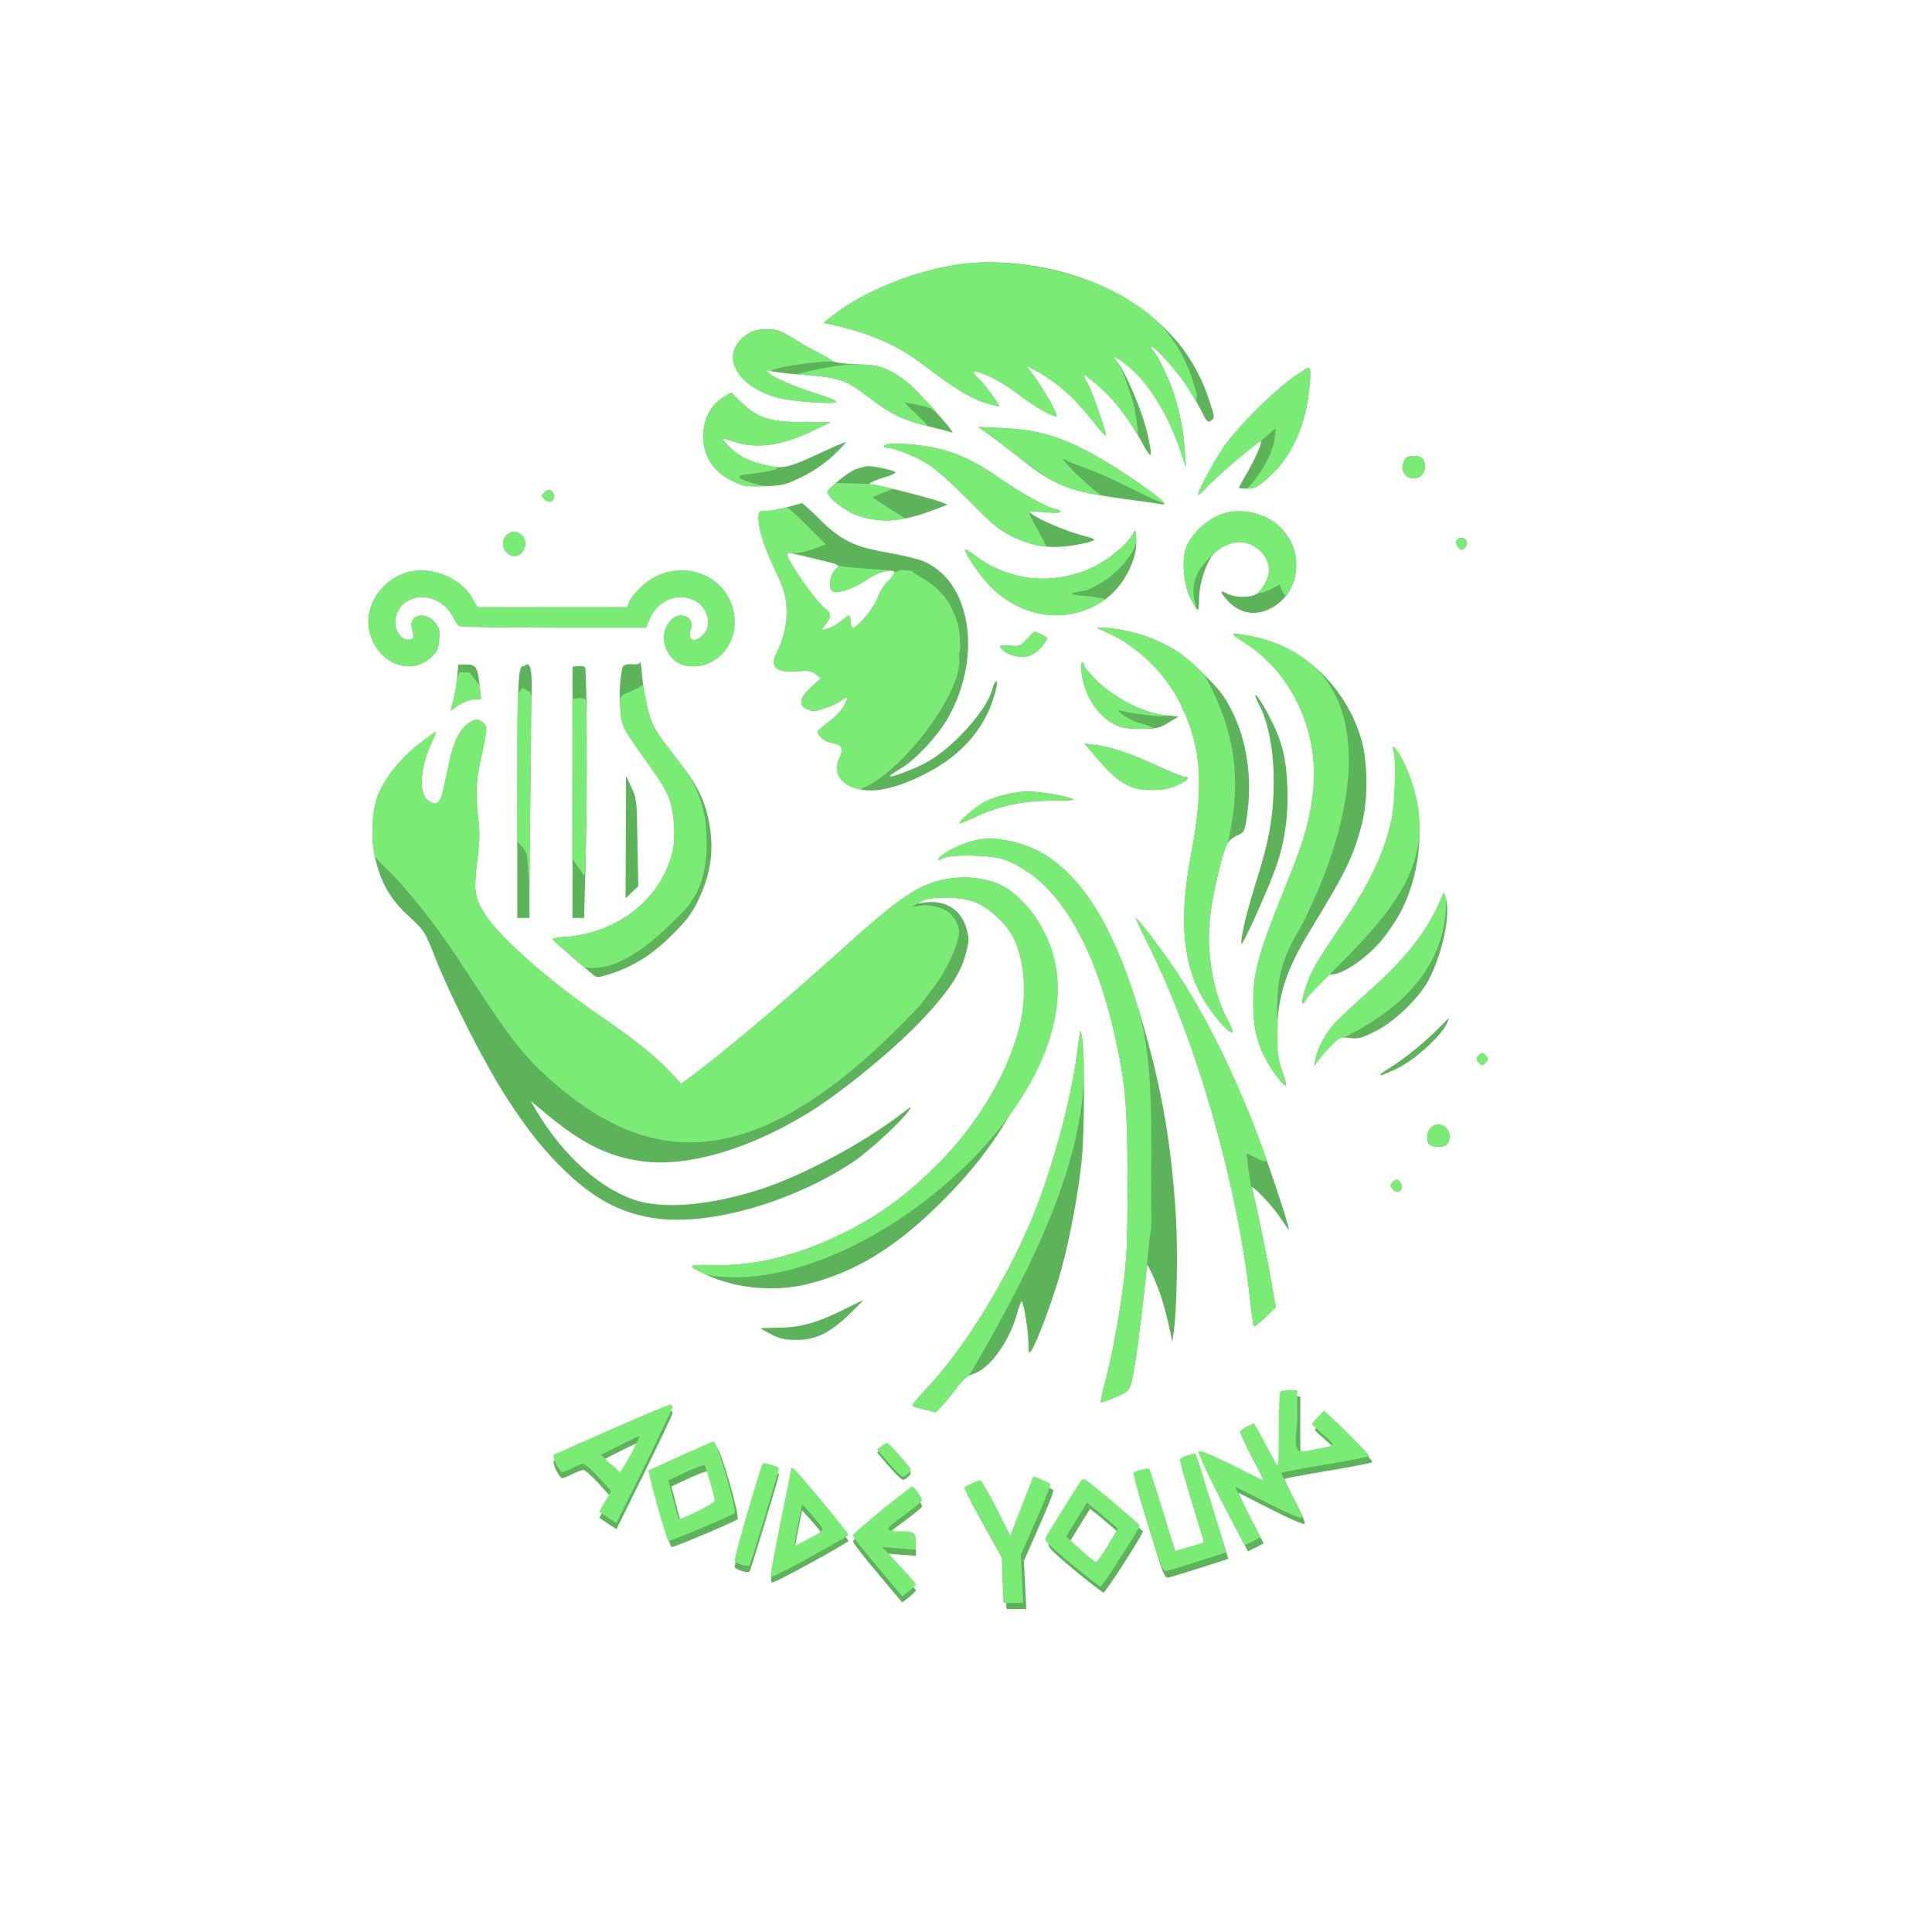 <?xml version="1.0" encoding="UTF-8" standalone="no"?>
<svg
   version="1.0"
   width="945pt"
   height="945pt"
   viewBox="0 0 945 945"
   preserveAspectRatio="xMidYMid meet"
   id="svg211"
   sodipodi:docname="verde.svg"
   inkscape:version="1.4 (86a8ad7, 2024-10-11)"
   xmlns:inkscape="http://www.inkscape.org/namespaces/inkscape"
   xmlns:sodipodi="http://sodipodi.sourceforge.net/DTD/sodipodi-0.dtd"
   xmlns="http://www.w3.org/2000/svg"
   xmlns:svg="http://www.w3.org/2000/svg">
  <defs
     id="defs215" />
  <sodipodi:namedview
     id="namedview213"
     pagecolor="#ffffff"
     bordercolor="#111111"
     borderopacity="1"
     inkscape:pageshadow="0"
     inkscape:pageopacity="0"
     inkscape:pagecheckerboard="1"
     inkscape:document-units="pt"
     showgrid="false"
     inkscape:zoom="2"
     inkscape:cx="902.5"
     inkscape:cy="931.75"
     inkscape:window-width="1366"
     inkscape:window-height="745"
     inkscape:window-x="-8"
     inkscape:window-y="-8"
     inkscape:window-maximized="1"
     inkscape:current-layer="svg211"
     showguides="false"
     inkscape:showpageshadow="2"
     inkscape:deskcolor="#d1d1d1" />
  <g
     transform="translate(0,945) scale(0.1,-0.1)"
     fill="#000000"
     stroke="none"
     id="g209"
     style="fill:#5db35a;fill-opacity:1">
    <path
       d="M4705 8159 c-221 -29 -480 -132 -634 -254 l-43 -34 29 -6 c203 -45 333 -102 468 -206 133 -102 224 -158 293 -179 36 -11 67 -19 69 -17 5 6 -79 118 -105 141 -34 29 -26 37 20 20 56 -19 118 -56 203 -120 65 -49 155 -98 163 -89 7 7 -68 139 -108 193 l-40 53 32 -17 c110 -56 196 -131 297 -258 33 -43 61 -73 61 -67 0 23 -72 227 -91 258 -12 19 -19 36 -17 38 6 6 100 -75 139 -120 55 -63 104 -134 148 -215 45 -82 50 -75 26 38 -23 110 -109 314 -153 365 -30 34 -5 25 50 -19 102 -80 200 -237 260 -414 l29 -85 -6 83 c-6 96 -25 189 -55 282 -24 72 -84 195 -100 205 -5 3 -10 11 -10 18 0 20 109 -95 162 -172 28 -41 65 -103 83 -138 28 -58 33 -62 49 -50 18 13 18 17 -9 98 -68 210 -195 366 -402 495 -219 137 -543 206 -808 173z"
       id="path113"
       style="fill:#5db35a;fill-opacity:1" />
    <path
       d="M3664 7821 c-145 -88 -82 -246 124 -312 71 -22 302 -40 302 -23 0 5 -44 22 -98 39 -105 32 -225 85 -237 106 -6 9 -3 10 11 5 10 -4 71 -12 134 -17 212 -16 230 -22 356 -117 107 -81 157 -105 284 -137 58 -14 111 -28 118 -31 15 -4 -102 129 -188 217 -31 31 -82 68 -115 84 -52 26 -73 30 -165 33 -66 3 -111 9 -120 17 -8 7 -42 27 -75 44 -33 17 -89 49 -124 71 -55 34 -73 40 -120 40 -37 0 -66 -6 -87 -19z"
       id="path115"
       style="fill:#5db35a;fill-opacity:1" />
    <path
       d="M6310 7593 c-107 -81 -268 -245 -327 -333 -51 -76 -123 -211 -123 -230 0 -5 17 9 38 32 51 57 266 240 270 230 4 -13 -32 -94 -73 -163 -19 -33 -35 -62 -35 -65 0 -2 18 -4 41 -4 32 0 49 8 85 38 129 107 203 266 220 470 6 67 4 82 -7 82 -8 -1 -48 -26 -89 -57z"
       id="path117"
       style="fill:#5db35a;fill-opacity:1" />
    <path
       d="M3545 7511 c-70 -43 -105 -108 -105 -196 0 -99 51 -175 147 -220 50 -24 65 -26 153 -23 91 3 102 6 184 46 56 28 110 65 152 104 35 33 63 63 61 65 -2 2 -51 -18 -108 -45 -173 -81 -197 -87 -279 -68 -87 19 -139 45 -185 93 -19 20 -34 37 -32 39 1 1 27 -6 57 -16 106 -37 231 -20 377 49 l96 46 -134 0 c-163 1 -222 19 -302 96 -28 27 -51 49 -51 49 -1 0 -14 -8 -31 -19z"
       id="path119"
       style="fill:#5db35a;fill-opacity:1" />
    <path
       d="M4832 7328 c26 -18 97 -72 158 -120 172 -136 240 -162 505 -198 83 -11 163 -22 179 -25 25 -4 27 -3 15 11 -24 29 -219 163 -319 219 -174 98 -289 133 -465 141 l-120 6 47 -34z"
       id="path121"
       style="fill:#5db35a;fill-opacity:1" />
    <path
       d="M4325 7270 c-3 -5 2 -10 12 -10 38 0 144 -43 205 -82 35 -22 124 -102 198 -177 115 -117 146 -143 210 -174 97 -48 176 -61 282 -47 44 6 92 16 106 22 25 9 22 11 -47 30 -76 20 -202 73 -243 103 -22 16 -19 16 61 10 60 -5 82 -4 77 4 -4 6 -14 11 -22 11 -28 0 -179 83 -269 147 -117 84 -218 131 -330 154 -97 20 -230 25 -240 9z"
       id="path123"
       style="fill:#5db35a;fill-opacity:1" />
    <path
       d="M6870 7201 c-23 -45 -1 -91 45 -91 31 0 55 25 55 59 0 36 -17 51 -57 51 -22 0 -36 -6 -43 -19z"
       id="path125"
       style="fill:#5db35a;fill-opacity:1" />
    <path
       d="M4189 7156 c-20 -7 -62 -34 -92 -61 -55 -47 -55 -48 -40 -72 17 -25 80 -71 125 -90 14 -7 53 -17 86 -23 93 -16 187 0 337 60 l30 12 -40 15 c-58 21 -304 83 -328 83 -32 0 -8 14 56 34 31 9 57 21 57 25 0 9 -99 31 -134 31 -12 -1 -37 -7 -57 -14z"
       id="path127"
       style="fill:#5db35a;fill-opacity:1" />
    <path
       d="M2666 7045 c-20 -20 -20 -20 -1 -39 19 -18 45 -10 45 14 0 29 -25 43 -44 25z"
       id="path129"
       style="fill:#5db35a;fill-opacity:1" />
    <path
       d="M3850 6969 c-36 -10 -82 -18 -102 -18 -36 -1 -38 -3 -38 -34 0 -55 26 -139 80 -253 42 -88 53 -122 57 -179 6 -76 -11 -154 -48 -228 -36 -70 -2 -100 103 -90 54 4 67 2 88 -15 l25 -20 -48 -44 c-57 -54 -63 -89 -17 -108 25 -10 39 -10 82 5 29 9 65 25 79 36 39 27 42 24 19 -21 -11 -22 -44 -57 -75 -80 -30 -22 -55 -44 -55 -48 0 -23 34 -50 70 -56 49 -8 58 -26 36 -73 -34 -71 7 -133 100 -154 77 -17 179 6 310 71 197 97 318 243 359 433 8 37 -10 27 -20 -10 -27 -109 -202 -301 -336 -369 -64 -32 -159 -67 -165 -61 -3 3 19 19 49 36 73 42 186 163 236 253 171 306 107 677 -133 767 -28 10 -105 28 -170 39 -158 27 -226 61 -329 164 -43 43 -81 77 -85 77 -4 -1 -36 -10 -72 -20z m144 -254 c94 -22 116 -30 104 -39 -40 -29 -53 -110 -19 -121 27 -8 109 22 163 61 50 35 120 54 132 35 4 -6 -9 -24 -28 -41 -21 -19 -41 -51 -53 -83 -18 -51 -97 -147 -121 -147 -7 0 -12 14 -12 30 0 17 -3 30 -6 30 -3 0 -22 -13 -42 -29 -20 -17 -50 -33 -66 -37 l-30 -7 22 28 c28 36 28 59 -1 78 -40 26 -187 235 -187 266 0 11 -6 12 144 -24z"
       id="path131"
       style="fill:#5db35a;fill-opacity:1" />
    <path
       d="M5977 6936 c-88 -32 -169 -117 -183 -193 -12 -64 1 -165 29 -220 15 -28 30 -54 34 -56 5 -3 8 20 8 51 0 83 39 195 81 232 71 62 159 64 218 5 46 -45 55 -98 27 -153 -11 -23 -31 -48 -43 -56 -28 -20 -104 -20 -142 -1 -42 22 -42 12 -2 -32 55 -61 129 -77 201 -44 160 73 183 295 44 414 -71 61 -186 83 -272 53z"
       id="path133"
       style="fill:#5db35a;fill-opacity:1" />
    <path
       d="M5540 6836 c-25 -47 -118 -124 -193 -160 -189 -90 -403 -71 -568 50 -32 24 -59 40 -59 36 0 -20 76 -132 121 -177 160 -164 389 -191 563 -68 90 63 159 194 154 290 -3 56 -3 56 -18 29z"
       id="path135"
       style="fill:#5db35a;fill-opacity:1" />
    <path
       d="M2477 6832 c-35 -38 -9 -102 40 -102 47 0 71 71 35 103 -24 22 -55 21 -75 -1z"
       id="path137"
       style="fill:#5db35a;fill-opacity:1" />
    <path
       d="M7123 6804 c-3 -8 2 -23 11 -32 14 -15 18 -15 31 -1 9 9 13 23 9 32 -8 21 -43 22 -51 1z"
       id="path139"
       style="fill:#5db35a;fill-opacity:1" />
    <path
       d="M1960 6639 c-115 -52 -181 -175 -151 -285 40 -149 198 -212 298 -120 31 28 37 40 41 87 4 49 1 59 -23 87 -45 54 -125 34 -111 -27 12 -48 11 -55 -7 -59 -55 -11 -94 71 -63 134 51 107 212 94 271 -22 11 -22 25 -42 30 -46 6 -4 214 -8 462 -8 l453 0 15 37 c40 96 135 138 220 97 68 -32 91 -120 45 -169 -42 -44 -81 -26 -61 27 22 58 -52 93 -97 45 -70 -74 -26 -204 74 -223 125 -23 238 79 237 214 -2 229 -275 335 -452 176 -26 -24 -54 -57 -61 -74 l-12 -30 -367 0 -366 0 -20 36 c-64 119 -234 178 -355 123z"
       id="path141"
       style="fill:#5db35a;fill-opacity:1" />
    <path
       d="M5427 6350 c142 -65 275 -197 347 -343 104 -211 117 -397 50 -747 -60 -320 -37 -544 75 -718 81 -124 170 -197 110 -89 -75 135 -111 338 -90 515 14 120 63 323 86 359 9 14 31 31 50 38 31 14 33 18 44 90 27 184 2 366 -71 513 -35 72 -59 104 -138 183 -93 94 -160 139 -269 181 -61 24 -173 48 -218 47 l-38 0 62 -29z"
       id="path143"
       style="fill:#5db35a;fill-opacity:1" />
    <path
       d="M5022 6322 c-31 -32 -36 -34 -82 -30 -53 5 -60 0 -32 -24 30 -27 89 -38 130 -25 32 11 82 64 82 88 0 6 -60 32 -64 28 -1 -1 -16 -17 -34 -37z"
       id="path145"
       style="fill:#5db35a;fill-opacity:1" />
    <path
       d="M6036 6342 c5 -4 35 -25 67 -46 225 -150 353 -441 319 -724 -16 -135 -43 -233 -114 -407 -155 -383 -178 -463 -178 -622 0 -114 17 -191 61 -273 31 -59 85 -130 98 -130 4 0 -4 33 -18 73 -21 61 -24 89 -24 187 2 180 44 308 168 510 166 271 206 353 247 511 29 114 29 291 0 400 -69 257 -279 463 -524 513 -85 18 -117 20 -102 8z"
       id="path147"
       style="fill:#5db35a;fill-opacity:1" />
    <path
       d="M 2564.342,6191 C 2537.694,6196 2530,6195 2530,5575 v -615 h 30 30 v 163 c 1,89 3,353 6,587 -24.14,120.657 43.297,558.596 -31.658,481 z"
       id="path149"
       style="fill:#5db35a;fill-opacity:1"
       sodipodi:nodetypes="cscccccc" />
    <path
       d="M3132 6212 c-1 -9 -14 -13 -37 -11 -19 2 -40 -2 -46 -8 -7 -7 -14 -54 -17 -106 -6 -123 17 -203 88 -302 27 -38 68 -97 91 -129 24 -33 51 -83 62 -110 24 -65 33 -186 18 -255 -50 -232 -267 -406 -529 -424 -29 -2 -55 -6 -57 -9 -5 -4 28 -34 198 -177 16 -13 24 -13 75 3 116 36 211 95 307 191 71 70 99 107 127 165 68 139 83 260 53 404 -22 103 -62 179 -160 301 -131 163 -148 209 -168 440 -2 22 -4 34 -5 27z"
       id="path151"
       style="fill:#5db35a;fill-opacity:1" />
    <path
       d="M5292 6150 c14 -107 80 -204 166 -247 27 -13 60 -18 122 -18 76 0 90 3 135 30 l50 30 -70 7 c-98 11 -233 78 -320 159 -35 33 -67 69 -70 80 -13 41 -21 16 -13 -41z"
       id="path153"
       style="fill:#5db35a;fill-opacity:1" />
    <path
       d="M2235 6128 c-4 -40 -13 -93 -21 -116 -12 -41 -11 -43 4 -29 28 25 80 47 108 47 l27 0 -7 66 c-9 90 -18 104 -65 104 l-39 0 -7 -72z"
       id="path155"
       style="fill:#5db35a;fill-opacity:1" />
    <path
       d="M2828 6192 l-28 -3 0 -615 0 -614 28 0 29 0 6 218 c9 292 9 995 -1 1007 -4 6 -19 9 -34 7z"
       id="path157"
       style="fill:#5db35a;fill-opacity:1" />
    <path
       d="M6140 6047 c0 -4 9 -26 21 -49 44 -86 69 -220 69 -369 0 -165 -21 -288 -85 -489 -48 -153 -78 -280 -73 -306 3 -18 136 276 173 385 41 122 58 250 52 385 -7 142 -24 212 -78 321 -37 76 -78 139 -79 122z"
       id="path159"
       style="fill:#5db35a;fill-opacity:1" />
    <path
       d="M2282 5905 c-38 -32 -65 -91 -85 -185 -9 -41 -22 -102 -29 -135 -15 -67 -36 -81 -77 -48 -45 37 -34 169 23 286 12 26 20 47 17 47 -4 0 -43 -29 -88 -64 -89 -71 -163 -165 -195 -248 -29 -76 -35 -207 -14 -301 28 -123 74 -205 166 -289 78 -73 78 -73 131 -208 73 -185 237 -507 341 -670 108 -168 192 -273 303 -378 143 -135 276 -202 445 -223 264 -32 661 84 952 277 74 49 233 195 271 248 20 28 17 27 -38 -15 -180 -139 -476 -297 -676 -363 -233 -77 -457 -100 -598 -63 -180 48 -374 218 -509 447 l-26 45 79 -66 c173 -143 301 -207 466 -229 215 -30 510 54 799 228 174 105 441 324 586 481 121 131 177 218 200 313 15 60 15 70 0 121 -26 88 -103 136 -200 123 l-41 -6 30 15 c47 22 183 19 250 -6 67 -25 151 -99 187 -166 64 -117 75 -309 28 -472 -65 -228 -208 -461 -399 -651 -146 -145 -269 -236 -433 -320 -225 -116 -451 -174 -656 -168 -135 3 -138 0 -36 -48 144 -67 337 -85 497 -44 224 56 416 171 630 379 248 241 404 482 501 771 108 324 81 556 -83 721 -50 50 -81 71 -126 89 -113 42 -242 37 -357 -14 -81 -37 -178 -110 -358 -272 -315 -284 -600 -525 -771 -653 l-57 -42 -63 67 c-75 78 -174 156 -351 277 -233 160 -470 370 -543 481 -53 80 -59 118 -41 259 12 94 14 141 6 207 -15 130 -12 191 15 312 29 130 30 142 9 162 -22 23 -48 20 -82 -9z"
       id="path161"
       style="fill:#5db35a;fill-opacity:1" />
    <path
       d="M5350 5760 c117 -140 174 -175 285 -174 52 0 84 6 123 23 51 23 67 41 37 41 -9 0 -69 24 -134 54 -132 61 -225 92 -303 102 l-53 7 45 -53z"
       id="path163"
       style="fill:#5db35a;fill-opacity:1" />
    <path
       d="M6817 5774 c13 -48 6 -253 -11 -334 -34 -159 -105 -310 -243 -513 -125 -184 -149 -226 -173 -297 -30 -89 -26 -117 8 -55 51 92 72 115 102 109 58 -12 203 89 280 195 57 79 81 122 109 195 79 213 71 456 -21 643 -36 73 -64 105 -51 57z"
       id="path165"
       style="fill:#5db35a;fill-opacity:1" />
    <path
       d="M3061 5356 l-1 -300 31 30 31 29 -4 215 c-3 209 -4 216 -30 270 l-26 55 -1 -299z"
       id="path167"
       style="fill:#5db35a;fill-opacity:1" />
    <path
       d="M4924 5565 c-34 -7 -80 -23 -104 -35 -41 -21 -134 -99 -127 -107 2 -2 38 13 80 32 118 55 230 78 375 79 117 1 122 2 80 14 -54 16 -162 32 -208 31 -19 0 -63 -7 -96 -14z"
       id="path169"
       style="fill:#5db35a;fill-opacity:1" />
    <path
       d="M4755 5336 c-67 -17 -165 -70 -165 -90 0 -4 10 -1 23 6 36 20 230 17 294 -5 251 -88 440 -388 547 -867 52 -237 61 -337 61 -715 0 -308 -3 -370 -23 -520 -24 -175 -59 -358 -93 -479 -10 -38 -16 -72 -14 -75 3 -2 35 9 72 25 75 33 72 27 97 178 12 68 53 412 56 465 1 13 30 -46 54 -109 24 -62 45 -140 62 -225 l8 -40 7 50 c16 112 21 405 10 579 -25 383 -78 664 -192 1031 -151 481 -348 734 -614 790 -83 17 -123 18 -190 1z"
       id="path171"
       style="fill:#5db35a;fill-opacity:1" />
    <path
       d="M7037 5029 c-64 -143 -164 -269 -341 -427 -72 -64 -147 -135 -168 -157 -42 -46 -85 -126 -94 -176 l-6 -34 17 25 c10 14 38 46 63 72 44 46 46 47 94 41 42 -5 58 -1 124 32 94 46 213 161 261 250 69 131 109 320 85 400 l-9 30 -26 -56z"
       id="path173"
       style="fill:#5db35a;fill-opacity:1" />
    <path
       d="M5620 4823 c235 -474 431 -1159 494 -1726 8 -71 16 -131 19 -134 4 -3 29 17 56 43 l51 49 -24 140 c-23 132 -81 408 -93 444 -10 28 96 -81 135 -139 20 -30 40 -59 44 -64 19 -23 -109 359 -177 530 -115 287 -236 526 -369 729 -64 97 -191 265 -201 265 -2 0 27 -62 65 -137z"
       id="path175"
       style="fill:#5db35a;fill-opacity:1" />
    <path
       d="M7035 4419 c-69 -70 -170 -151 -240 -194 -77 -46 -48 -45 45 2 79 39 204 151 234 211 9 17 15 32 13 32 -1 0 -25 -23 -52 -51z"
       id="path177"
       style="fill:#5db35a;fill-opacity:1" />
    <path
       d="M5267 4290 c-31 -235 -123 -569 -222 -807 -129 -307 -334 -636 -516 -828 -40 -41 -69 -78 -66 -81 3 -4 31 -12 61 -19 l54 -13 30 32 c16 17 48 56 71 87 31 42 51 59 80 68 81 24 178 158 217 299 9 34 19 60 22 57 10 -10 31 -142 32 -200 1 -52 2 -58 14 -42 27 36 116 276 150 407 44 167 81 367 97 525 14 134 15 510 2 595 -8 55 -8 55 -26 -80z"
       id="path179"
       style="fill:#5db35a;fill-opacity:1" />
    <path
       d="M7230 4284 c-11 -12 -10 -18 3 -32 16 -15 18 -15 34 0 13 14 14 20 3 32 -7 9 -16 16 -20 16 -4 0 -13 -7 -20 -16z"
       id="path181"
       style="fill:#5db35a;fill-opacity:1" />
    <path
       d="M6997 3932 c-20 -22 -22 -63 -5 -80 7 -7 26 -12 43 -12 38 0 55 16 55 51 0 53 -59 79 -93 41z"
       id="path183"
       style="fill:#5db35a;fill-opacity:1" />
    <path
       d="M6810 3665 c-10 -12 -10 -18 0 -30 16 -19 39 -19 46 0 6 15 -11 45 -26 45 -4 0 -13 -7 -20 -15z"
       id="path185"
       style="fill:#5db35a;fill-opacity:1" />
    <path
       d="M4138 3050 c-131 -67 -220 -93 -325 -94 -51 -1 -93 -2 -93 -3 0 -2 24 -15 53 -30 41 -21 66 -27 122 -27 93 -1 163 33 259 125 39 38 69 68 66 68 -3 0 -40 -18 -82 -39z"
       id="path187"
       style="fill:#5db35a;fill-opacity:1" />
    <path
       d="M6277 2613 c-4 -3 -7 -90 -7 -192 -1 -175 -2 -184 -16 -156 -9 17 -36 67 -60 112 l-45 82 -34 -16 c-19 -9 -35 -21 -35 -27 0 -6 27 -62 59 -123 33 -62 57 -113 55 -113 -2 0 -72 34 -155 76 -97 48 -155 72 -161 66 -6 -6 33 -91 108 -235 l118 -225 39 19 38 20 -65 125 c-35 69 -61 124 -58 122 4 -2 76 -38 160 -81 84 -43 157 -75 163 -71 6 3 -14 50 -46 111 -31 58 -54 107 -52 109 3 3 99 21 213 40 115 19 212 38 216 42 4 4 -44 56 -107 115 l-114 108 -31 -33 -30 -33 57 -52 c65 -58 70 -50 -45 -73 -89 -17 -82 -28 -82 140 l0 150 -38 0 c-21 0 -42 -3 -45 -7z"
       id="path189"
       style="fill:#5db35a;fill-opacity:1" />
    <path
       d="M2993 2430 c-150 -65 -277 -122 -283 -125 -12 -7 25 -85 41 -85 5 0 27 9 49 20 22 11 46 20 54 20 8 0 41 -30 75 -67 l60 -66 -29 -51 -29 -50 42 -28 42 -28 137 277 c75 153 137 284 138 291 0 6 -6 12 -12 12 -7 0 -136 -54 -285 -120z m92 -124 c-26 -47 -50 -86 -53 -86 -3 0 -26 19 -49 42 l-43 43 92 46 c51 26 94 46 96 44 2 -2 -18 -42 -43 -89z"
       id="path191"
       style="fill:#5db35a;fill-opacity:1" />
    <path
       d="M4312 2362 l-22 -17 56 -65 c31 -36 62 -66 69 -68 6 -1 19 6 29 17 17 18 15 21 -39 82 -31 35 -60 65 -63 66 -4 2 -17 -5 -30 -15z"
       id="path193"
       style="fill:#5db35a;fill-opacity:1" />
    <path
       d="M3345 2300 c-82 -38 -153 -70 -157 -72 -7 -3 85 -334 96 -345 5 -5 288 114 323 135 15 9 -84 353 -101 351 -6 0 -78 -32 -161 -69z m144 -131 c12 -41 21 -82 21 -90 0 -13 -166 -96 -175 -87 -1 1 -14 44 -27 95 l-24 92 85 40 c47 22 89 37 93 33 3 -4 15 -41 27 -83z"
       id="path195"
       style="fill:#5db35a;fill-opacity:1" />
    <path
       d="M5813 2298 c-18 -6 -33 -16 -33 -22 0 -6 27 -98 60 -205 33 -107 59 -196 57 -197 -1 -1 -33 -11 -70 -22 l-68 -20 -8 21 c-5 12 -32 101 -61 197 -30 96 -56 178 -60 183 -5 6 -65 -8 -78 -19 -2 -1 29 -111 70 -243 72 -238 73 -241 98 -236 14 3 84 25 157 48 l131 42 -59 190 c-33 105 -66 214 -75 243 -8 28 -18 52 -22 51 -4 -1 -22 -6 -39 -11z"
       id="path197"
       style="fill:#5db35a;fill-opacity:1" />
    <path
       d="M3721 2236 c-64 -203 -131 -441 -127 -451 5 -13 63 -31 72 -22 6 6 144 462 144 474 0 5 -18 14 -40 19 -39 11 -40 11 -49 -20z"
       id="path199"
       style="fill:#5db35a;fill-opacity:1" />
    <path
       d="M3870 2237 c0 -2 -22 -115 -50 -252 -54 -269 -55 -275 -40 -275 15 0 370 194 370 203 0 11 -262 327 -272 327 -4 0 -8 -1 -8 -3z m150 -288 c8 -14 -2 -23 -59 -53 -38 -20 -71 -36 -73 -36 -3 0 4 46 15 102 l20 101 44 -49 c24 -27 48 -56 53 -65z"
       id="path201"
       style="fill:#5db35a;fill-opacity:1" />
    <path
       d="M5057 2167 c-8 -18 -33 -83 -57 -146 l-44 -113 -68 136 c-37 75 -73 136 -79 136 -9 0 -68 -27 -78 -36 -2 -2 39 -78 90 -170 l93 -167 4 -113 5 -114 48 0 49 0 -6 118 -6 117 75 170 c42 94 73 173 69 177 -4 3 -24 13 -45 22 l-37 15 -13 -32z"
       id="path203"
       style="fill:#5db35a;fill-opacity:1" />
    <path
       d="M5302 2177 c-10 -13 -157 -249 -172 -277 -8 -15 13 -36 124 -129 74 -61 139 -111 144 -111 9 0 192 284 192 299 0 6 -241 209 -266 224 -7 4 -16 1 -22 -6z m142 -200 l39 -33 -49 -82 c-27 -45 -53 -82 -59 -82 -5 1 -40 29 -77 63 l-68 62 51 83 51 82 36 -29 c20 -17 55 -45 76 -64z"
       id="path205"
       style="fill:#5db35a;fill-opacity:1" />
    <path
       d="M4315 2036 c-76 -63 -141 -118 -143 -124 -2 -6 52 -76 119 -155 l122 -145 34 26 c18 15 33 30 33 33 0 3 -37 46 -82 94 l-83 88 83 -7 82 -6 0 39 c0 44 -10 51 -75 51 -83 0 -81 8 15 77 49 36 90 69 90 75 0 13 -39 68 -48 67 -4 0 -70 -51 -147 -113z"
       id="path207"
       style="fill:#5db35a;fill-opacity:1" />
  </g>
  <g
     transform="matrix(0.1,0,0,-0.1,0,945)"
     fill="#000000"
     stroke="none"
     id="g209-7"
     style="fill:#7aec76;fill-opacity:1">
    <path
       d="m 4705,8159 c -221,-29 -480,-132 -634,-254 l -43,-34 29,-6 c 203,-45 333,-102 468,-206 133,-102 224,-158 293,-179 36,-11 67,-19 69,-17 5,6 -79,118 -105,141 -34,29 -26,37 20,20 56,-19 118,-56 203,-120 65,-49 155,-98 163,-89 7,7 -68,139 -108,193 l -40,53 32,-17 c 110,-56 196,-131 297,-258 33,-43 61,-73 61,-67 0,23 -72,227 -91,258 -12,19 -19,36 -17,38 6,6 100,-75 139,-120 55,-63 77.484,-95.551 125.461,-174.562 -3.957,66.428 -8.885,81.576 -17.357,134.032 0,0 -48.767,184.095 -87.104,228.531 -30,34 -5,25 50,-19 102,-80 200,-237 260,-414 l 29,-85 -6,83 c -6,96 -25,189 -55,282 -24,72 -84,195 -100,205 -5,3 -10,11 -10,18 0,20 81.489,-70.141 138.798,-140.18 33.635,-43.32 58.866,-89.108 82.627,-126.793 4.391,38.05 1.929,24.087 2.488,34.554 -36.092,138.169 -104.642,320.027 -311.642,449.027 C 5330.296,8112.462 4970,8192 4705,8159 Z"
       id="path113-7"
       style="fill:#7aec76;fill-opacity:1"
       sodipodi:nodetypes="cccccccccccccccscsccccccccccsccccc" />
    <path
       d="m 3664,7821 c -145,-88 -82,-246 124,-312 71,-22 302,-40 302,-23 0,5 -44,22 -98,39 -105,32 -225,85 -237,106 -6,9 -3,10 11,5 42.303,-7.938 93.489,-13.721 134,-17 212,-16 230,-22 356,-117 107,-81 157,-105 284,-137 -16.627,24.587 -126.675,118.178 -112.015,116.145 42.756,-5.93 116.448,-21.443 131.442,-33.285 55.898,-44.145 -60.671,73.554 -89.427,103.14 -31,31 -82,68 -115,84 -52,26 -73,30 -165,33 -45.581,2.072 -159.415,-14.776 -254.685,-38.686 -17.171,-4.309 -22.61,-6.785 -38.117,-9.416 -8.457,-1.435 -126.182,14.119 -127.745,15.508 47.639,27.474 266.746,48.981 290.671,46.478 55.584,-5.816 -106.621,61.888 -189.124,118.116 -55,34 -73,40 -120,40 -37,0 -66,-6 -87,-19 z"
       id="path115-9"
       style="fill:#7aec76;fill-opacity:1"
       sodipodi:nodetypes="ccsccccccsscccsscscsc" />
    <path
       d="m 6310,7593 c -107,-81 -268,-245 -327,-333 -51,-76 -123,-211 -123,-230 0,-5 17,9 38,32 31.415,35.111 154.261,144.12 246.262,213.874 62.319,47.25 92.452,80.85 93.988,77.009 4.021,-97.561 -61.477,-211.746 -137.25,-292.884 32,0 49,8 85,38 129,107 203,266 220,470 6,67 4,82 -7,82 -8,-1 -48,-26 -89,-57 z"
       id="path117-8"
       style="fill:#7aec76;fill-opacity:1"
       sodipodi:nodetypes="ccscscccccc" />
    <path
       d="m 3545,7511 c -70,-43 -105,-108 -105,-196 0,-99 51,-175 147,-220 50,-24 65,-26 153,-23 0,0 -208.26,46.541 -84.781,57.843 0,0 142.417,16.645 145.148,28.599 2.131,9.326 -47.305,14.91 -50.367,15.558 -87,19 -139,45 -185,93 -19,20 -34,37 -32,39 1,1 27,-6 57,-16 106,-37 231,-20 377,49 l 96,46 h -134 c -163,1 -222,19 -302,96 -28,27 -51,49 -51,49 -1,0 -14,-8 -31,-19 z"
       id="path119-2"
       style="fill:#7aec76;fill-opacity:1"
       sodipodi:nodetypes="cscccsccsccccccc" />
    <path
       d="m 4832,7328 c 26,-18 97,-72 158,-120 176.688,-123.812 188.438,-144.188 397.188,-181.125 -47.082,32.45 -77.41,63.746 -102.332,86.087 -48.5,43.364 -115.378,117.549 -68.001,84.599 16.885,-11.744 102.797,-37.077 188.936,-76.057 112.87,-51.077 234.867,-118.192 290.42,-134.449 -19.398,36.5 -230.238,169.748 -326.21,227.946 -174,98 -289,133 -465,141 l -120,6 z"
       id="path121-1"
       style="fill:#7aec76;fill-opacity:1"
       sodipodi:nodetypes="ccccssccccc" />
    <path
       d="m 4325,7270 c -3,-5 2,-10 12,-10 38,0 144,-43 205,-82 35,-22 124,-102 198,-177 115,-117 146,-143 210,-174 74.906,-38.445 145.007,-50.044 168.621,-50.542 -99.751,198.427 -116.712,170.995 -9.621,168.542 60,-5 82,-4 77,4 -4,6 -14,11 -22,11 -28,0 -179,83 -269,147 -117,84 -218,131 -330,154 -97,20 -230,25 -240,9 z"
       id="path123-7"
       style="fill:#7aec76;fill-opacity:1"
       sodipodi:nodetypes="csccccccsccc" />
    <path
       d="m 6870,7201 c -23,-45 -1,-91 45,-91 31,0 55,25 55,59 0,36 -17,51 -57,51 -22,0 -36,-6 -43,-19 z"
       id="path125-5"
       style="fill:#7aec76;fill-opacity:1" />
    <path
       d="M 4088.211,7086.943 C 4033.211,7039.943 4042,7047 4057,7023 c 17,-25 80,-71 125,-90 14,-7 53,-17 86,-23 58.001,-9.979 118.932,-5.841 161.316,4.398 -40.499,22.399 -135.946,83.97 -161.634,104.347 l 98.504,39.623 c -110.688,30.367 -86.348,16.592 -114.567,24.561 -139.228,4.852 -163.408,4.014 -163.408,4.014 z"
       id="path127-9"
       style="fill:#7aec76;fill-opacity:1"
       sodipodi:nodetypes="ccccccccc" />
    <path
       d="m 2666,7045 c -20,-20 -20,-20 -1,-39 19,-18 45,-10 45,14 0,29 -25,43 -44,25 z"
       id="path129-2"
       style="fill:#7aec76;fill-opacity:1" />
    <path
       d="M 3848.664,6968.269 C 3812.664,6958.269 3768,6951 3748,6951 c -36,-1 -38,-3 -38,-34 0,-55 26,-139 80,-253 42,-88 53,-122 57,-179 6,-76 -11,-154 -48,-228 -36,-70 -2,-100 103,-90 54,4 67,2 88,-15 l 25,-20 -48,-44 c -57,-54 -63,-89 -17,-108 25,-10 39,-10 82,5 29,9 65,25 79,36 39,27 42,24 19,-21 -11,-22 -44,-57 -75,-80 -30,-22 -55,-44 -55,-48 0,-23 34,-50 70,-56 49,-8 58,-26 36,-73 -34,-71 -1.624,-132.622 100,-154 200.113,71.045 525.181,497.499 483.159,662.051 0,0 14.05,0 3.736,103.278 -6.97,69.796 -47.714,145.46 -71.572,174.669 -52.075,63.755 -109.485,93.279 -133.067,107.422 -46.382,27.816 -1.621,19.235 -79.377,25.647 -7.992,0.659 -24.23,-12.425 -34.879,-11.066 0,0 10.127,6.69 -14.327,8.724 -77.42,6.441 -240.483,14.834 -260.431,24.542 -27.74,13.501 -56.999,19.242 -82.649,25.846 -33.824,8.708 -195.242,47.493 -160.403,37.939 57.449,-15.753 142.562,26.41 183.98,39.035 -21.476,20.279 -181.447,183.732 -191.507,181.181 z M 3994,6715 c 94,-22 116,-30 104,-39 -40,-29 -53,-110 -19,-121 27,-8 109,22 163,61 50,35 120,54 132,35 0,0 -9,-24 -28,-41 -21,-19 -41,-51 -53,-83 -18,-51 -97,-147 -121,-147 -7,0 -12,14 -12,30 0,17 -3,30 -6,30 -3,0 -22,-13 -42,-29 -20,-17 -50,-33 -66,-37 l -30,-7 22,28 c 28,36 28,59 -1,78 -40,26 -187,235 -187,266 0,11 -6,12 144,-24 z"
       id="path131-6"
       style="fill:#7aec76;fill-opacity:1"
       sodipodi:nodetypes="ccsccccccccccccscccssssscsssscccccccccssscccccsc" />
    <path
       d="m 5977,6936 c -88,-32 -169,-117 -183,-193 -12,-64 1,-165 29,-220 15,-28 30,-54 34,-56 -56.737,147.378 20.662,218.107 89,283 71,62 159,64 218,5 46,-45 55,-98 27,-153 -11,-23 -31,-48 -43,-56 35.54,5.619 78.323,24.233 109.522,44.965 38.478,-84.35 31.98,-54.666 50.017,-29.68 29.629,49.562 78.264,196.855 -58.539,321.715 -71,61 -186,83 -272,53 z"
       id="path133-4"
       style="fill:#7aec76;fill-opacity:1"
       sodipodi:nodetypes="cccccccccccc" />
    <path
       d="m 5540,6836 c -25,-47 -118,-124 -193,-160 -189,-90 -403,-71 -568,50 -32,24 -59,40 -59,36 0,-20 76,-132 121,-177 160,-164 389,-191 563,-68 -16.95,22.076 -288.011,17.835 -89.594,45.098 0,0 63.414,27.163 109.483,62.225 67.681,51.51 136.305,140.556 134.112,182.677 -3,56 -3,56 -18,29 z"
       id="path135-8"
       style="fill:#7aec76;fill-opacity:1"
       sodipodi:nodetypes="cccscccscc" />
    <path
       d="m 2477,6832 c -35,-38 -9,-102 40,-102 47,0 71,71 35,103 -24,22 -55,21 -75,-1 z"
       id="path137-4"
       style="fill:#7aec76;fill-opacity:1" />
    <path
       d="m 7123,6804 c -3,-8 2,-23 11,-32 14,-15 18,-15 31,-1 9,9 13,23 9,32 -8,21 -43,22 -51,1 z"
       id="path139-2"
       style="fill:#7aec76;fill-opacity:1" />
    <path
       d="m 1960,6639 c -115,-52 -181,-175 -151,-285 40,-149 198,-212 298,-120 31,28 37,40 41,87 4,49 1,59 -23,87 -45,54 -125,34 -111,-27 12,-48 11,-55 -7,-59 -55,-11 -94,71 -63,134 51,107 212,94 271,-22 11,-22 25,-42 30,-46 6,-4 214,-8 462,-8 h 453 l 15,37 c 40,96 135,138 220,97 68,-32 91,-120 45,-169 -42,-44 -81,-26 -61,27 22,58 -52,93 -97,45 -70,-74 -26,-204 74,-223 125,-23 238,79 237,214 -2,229 -275,335 -452,176 -26,-24 -54,-57 -61,-74 l -12,-30 h -367 -366 l -20,36 c -64,119 -234,178 -355,123 z"
       id="path141-8"
       style="fill:#7aec76;fill-opacity:1" />
    <path
       d="m 5427,6350 c 142,-65 275,-197 347,-343 104,-211 117,-397 50,-747 -60,-320 -37,-544 75,-718 81,-124 170,-197 110,-89 -75,135 -111,338 -90,515 14,120 63,323 86,359 91.09,377.934 -6.283,625.553 -115,824 -93,94 -160,139 -269,181 -61,24 -173,48 -218,47 h -38 z"
       id="path143-7"
       style="fill:#7aec76;fill-opacity:1"
       sodipodi:nodetypes="ccccsccccccc" />
    <path
       d="m 5022,6322 c -31,-32 -36,-34 -82,-30 -53,5 -60,0 -32,-24 30,-27 89,-38 130,-25 32,11 82,64 82,88 0,6 -60,32 -64,28 -1,-1 -16,-17 -34,-37 z"
       id="path145-1"
       style="fill:#7aec76;fill-opacity:1" />
    <path
       d="m 6036,6342 c 5,-4 35,-25 67,-46 225,-150 353,-441 319,-724 -16,-135 -43,-233 -114,-407 -155,-383 -178,-463 -178,-622 0,-114 17,-191 61,-273 31,-59 85,-130 98,-130 4,0 -4,33 -18,73 -21,61 -24,89 -24,187 2,180 -17.265,298.065 106.735,500.065 C 6632.878,5427.351 6795.957,6183.186 6138,6334 c -85,18 -117,20 -102,8 z"
       id="path147-13"
       style="fill:#7aec76;fill-opacity:1"
       sodipodi:nodetypes="scccscsccccs" />
    <path
       d="m 2588.879,6071.329 c -4,-13 0,0 -35.075,14.296 C 2531.171,6022.716 2530,6195 2530,5575 v -240.332 l 28.829,-31.613 18.292,-31.613 L 2590,5123 c 1,89 3,353 6,587 4,404 10.879,311.295 -7.121,361.329 z"
       id="path149-0"
       style="fill:#7aec76;fill-opacity:1"
       sodipodi:nodetypes="ccscccccc" />
    <path
       d="M 3034.342,6030.8 C 3028.342,5907.8 3049,5884 3120,5785 c 27,-38 68,-97 91,-129 24,-33 51,-83 62,-110 24,-65 33,-186 18,-255 -50,-232 -267,-406 -529,-424 -29,-2 -55,-6 -57,-9 -5,-4 -13.432,3.289 156.568,-139.711 165.612,-26.752 343.395,130.546 485.471,278.933 133.074,138.986 113.91,361.084 100.383,455.567 C 3425.422,5555.789 3403,5623 3305,5745 c -98.794,141.007 -119.486,119.092 -158.633,355.7 -64.623,-43.755 -110.314,-39.183 -112.025,-69.9 z"
       id="path151-2"
       style="fill:#7aec76;fill-opacity:1"
       sodipodi:nodetypes="ccccccccscccc" />
    <path
       d="m 5292,6150 c 14,-107 80,-204 166,-247 27,-13 60,-18 122,-18 76,0 0,0 68.262,5.412 -21.517,2.697 -19.607,9.404 -68.63,21.251 -66.168,15.991 -149.252,84.334 -87.62,59.502 10.225,-4.12 175.34,-31.272 212.832,-23.045 2.748,0.603 -0.099,2.905 -9.845,3.879 -98,11 -233,78 -320,159 -35,33 -67,69 -70,80 -13,41 -21,16 -13,-41 z"
       id="path153-5"
       style="fill:#7aec76;fill-opacity:1"
       sodipodi:nodetypes="ccscssscccc" />
    <path
       d="m 2235,6128 c -4,-40 -13,-93 -21,-116 -12,-41 -11,-43 4,-29 28,25 80,47 108,47 h 27 l -7,66 c -58.761,74.779 -40.596,63.288 -66.171,64.192 l -33.146,1.171 z"
       id="path155-2"
       style="fill:#7aec76;fill-opacity:1"
       sodipodi:nodetypes="cccsccscc" />
    <path
       d="m 2829.656,6034.698 -28,-3 L 2800,5574 v -323.632 l 24.488,-37.467 32.513,-44.492 6,9.591 c 9,292 10.656,837.698 0.656,849.698 -4,6 -19,9 -34,7 z"
       id="path157-9"
       style="fill:#7aec76;fill-opacity:1"
       sodipodi:nodetypes="ccccccccc" />
    <path
       d="m 2282,5905 c -38,-32 -65,-91 -85,-185 -9,-41 -22,-102 -29,-135 -15,-67 -36,-81 -77,-48 -45,37 -34,169 23,286 12,26 20,47 17,47 -4,0 -43,-29 -88,-64 -89,-71 -163,-165 -195,-248 -29,-76 -35,-207 -14,-301 400.413,-380.446 544.04,-792.933 813.397,-1047.235 535.397,-505.473 1071.974,-508.884 1852.11,322.221 86.134,112.006 99.351,131.104 128.782,184.864 57.081,104.266 66.886,175.627 62.586,187.954 -26,88 -73.729,107.9 -166.046,118.317 l -69.1,-9.512 L 4515,5045 c 47,22 183,19 250,-6 67,-25 151,-99 187,-166 64,-117 75,-309 28,-472 -65,-228 -208,-461 -399,-651 -146,-145 -269,-236 -433,-320 -225,-116 -451,-174 -656,-168 -135,3 -138,0 -36,-48 820.119,-147.761 2207.285,1127.943 1545,1827 -50,50 -81,71 -126,89 -113,42 -242,37 -357,-14 -81,-37 -178,-110 -358,-272 -315,-284 -600,-525 -771,-653 l -57,-42 -63,67 c -75,78 -174,156 -351,277 -233,160 -470,370 -543,481 -53,80 -59,118 -41,259 12,94 14,141 6,207 -15,130 -12,191 15,312 29,130 30,142 9,162 -22,23 -48,20 -82,-9 z"
       id="path161-4"
       style="fill:#7aec76;fill-opacity:1"
       sodipodi:nodetypes="cccccscccscsccccscccccccccccccccscccc" />
    <path
       d="m 5350,5760 c 117,-140 174,-175 285,-174 52,0 84,6 123,23 51,23 67,41 37,41 -9,0 -69,24 -134,54 -132,61 -225,92 -303,102 l -53,7 z"
       id="path163-5"
       style="fill:#7aec76;fill-opacity:1" />
    <path
       d="m 6817,5774 c 13,-48 6,-253 -11,-334 -34,-159 -105,-310 -243,-513 -125,-184 -149,-226 -173,-297 -30,-89 -26,-117 8,-55 334.012,349.327 709.812,631.457 470,1142 -36,73 -64,105 -51,57 z"
       id="path165-0"
       style="fill:#7aec76;fill-opacity:1"
       sodipodi:nodetypes="scccccs" />
    <path
       d="m 4924,5565 c -34,-7 -80,-23 -104,-35 -41,-21 -134,-99 -127,-107 2,-2 38,13 80,32 118,55 230,78 375,79 117,1 122,2 80,14 -54,16 -162,32 -208,31 -19,0 -63,-7 -96,-14 z"
       id="path169-67"
       style="fill:#7aec76;fill-opacity:1" />
    <path
       d="m 4755,5336 c -67,-17 -165,-70 -165,-90 0,-4 10,-1 23,6 36,20 230,17 294,-5 251,-88 440,-388 547,-867 52,-237 61,-337 61,-715 0,-308 -3,-370 -23,-520 -24,-175 -59,-358 -93,-479 -10,-38 -16,-72 -14,-75 3,-2 35,9 72,25 75,33 72,27 97,178 12,68 53,412 56,465 25.158,297.653 21.153,52.477 20.643,378.397 0.408,385.586 8.93,641.493 -71.643,907.603 -151,481 -348,734 -614,790 -83,17 -123,18 -190,1 z"
       id="path171-1"
       style="fill:#7aec76;fill-opacity:1"
       sodipodi:nodetypes="sscccscccccccccs" />
    <path
       d="m 7037,5029 c -64,-143 -164,-269 -341,-427 -72,-64 -147,-135 -168,-157 -42,-46 -85,-126 -94,-176 l -6,-34 17,25 c 10,14 38,46 63,72 38.444,33.498 21.541,33.715 79.352,49.789 C 6841.606,4510.453 7081.435,4718.802 7072,5055 l -9,30 z"
       id="path173-0"
       style="fill:#7aec76;fill-opacity:1"
       sodipodi:nodetypes="ccccccccccc" />
    <path
       d="m 5620,4823 c 235,-474 431,-1159 494,-1726 8,-71 16,-131 19,-134 4,-3 29,17 56,43 l 51,49 -24,140 c -23,132 -94.736,473.613 -93,444 1.447,-23.032 -13.889,66.629 -19.531,114.339 -2.893,24.677 -5.787,48.532 -6.366,52.645 -1.565,10.771 105.097,-58.984 97.126,-29.96 -13.494,49.133 -39.944,116.332 -69.229,189.975 -115,287 -236,526 -369,729 -64,97 -191,265 -201,265 -2,0 27,-62 65,-137 z"
       id="path175-0"
       style="fill:#7aec76;fill-opacity:1"
       sodipodi:nodetypes="cccccccccsccsc" />
    <path
       d="m 5267,4290 c -31,-235 -123,-569 -222,-807 -129,-307 -334,-636 -516,-828 -40,-41 -69,-78 -66,-81 3,-4 31,-12 61,-19 l 54,-13 30,32 c 16,17 48,56 71,87 34.312,39.516 32.786,44.926 61.786,61.377 C 5100.131,3335.031 5352.96,3879.776 5293,4370 c -8,55 -8,55 -26,-80 z"
       id="path179-2"
       style="fill:#7aec76;fill-opacity:1"
       sodipodi:nodetypes="ccccccccccc" />
    <path
       d="m 7230,4284 c -11,-12 -10,-18 3,-32 16,-15 18,-15 34,0 13,14 14,20 3,32 -7,9 -16,16 -20,16 -4,0 -13,-7 -20,-16 z"
       id="path181-7"
       style="fill:#7aec76;fill-opacity:1" />
    <path
       d="m 6997,3932 c -20,-22 -22,-63 -5,-80 7,-7 26,-12 43,-12 38,0 55,16 55,51 0,53 -59,79 -93,41 z"
       id="path183-9"
       style="fill:#7aec76;fill-opacity:1" />
    <path
       d="m 6810,3665 c -10,-12 -10,-18 0,-30 16,-19 39,-19 46,0 6,15 -11,45 -26,45 -4,0 -13,-7 -20,-15 z"
       id="path185-6"
       style="fill:#7aec76;fill-opacity:1" />
    <path
       d="m 6262,2643 c -4,-3 -7,-90 -7,-192 -1,-175 -2,-184 -16,-156 -9,17 -36,67 -60,112 l -45,82 -34,-16 c -19,-9 -35,-21 -35,-27 0,-6 27,-62 59,-123 33,-62 57,-113 55,-113 -2,0 -72,34 -155,76 -97,48 -155,72 -161,66 -6,-6 33,-91 108,-235 l 118,-225 39,19 38,20 -65,125 c -35,69 -61,124 -58,122 4,-2 76,-38 160,-81 84,-43 157,-75 163,-71 6,3 -14,50 -46,111 -31,58 -54,107 -52,109 3,3 99,21 213,40 115,19 212,38 216,42 4,4 -70.148,77.815 -107,115 -36.852,37.185 -114,108 -114,108 l -31,-33 -30,-33 57,-52 c 65,-58 70,-50 -45,-73 -89,-17 -98.717,-27.166 -82,140 v 150 h -38 c -21,0 -42,-3 -45,-7 z"
       id="path189-5"
       style="fill:#7aec76;fill-opacity:1"
       sodipodi:nodetypes="ccccccscscsccccccsccscszcccccscsc" />
    <path
       d="m 2993,2460 c -150,-65 -277,-122 -283,-125 -12,-7 25,-85 41,-85 5,0 27,9 49,20 22,11 46,20 54,20 8,0 41,-30 75,-67 l 60,-66 -29,-51 -29,-50 42,-28 42,-28 137,277 c 75,153 137,284 138,291 0,6 -6,12 -12,12 -7,0 -136,-54 -285,-120 z m 92,-124 c -26,-47 -50,-86 -53,-86 -3,0 -21.742,24.251 -49,42 l -43,43 92,46 c 51,26 94,46 96,44 2,-2 -18,-42 -43,-89 z"
       id="path191-0"
       style="fill:#7aec76;fill-opacity:1"
       sodipodi:nodetypes="ccsssccccccccsccssccsc" />
    <path
       d="m 4312,2377 -22,-17 56,-65 c 31,-36 62,-66 69,-68 6,-1 19,6 29,17 17,18 15,21 -39,82 -31,35 -60,65 -63,66 -4,2 -17,-5 -30,-15 z"
       id="path193-0"
       style="fill:#7aec76;fill-opacity:1"
       sodipodi:nodetypes="cccccccc" />
    <path
       d="m 3330,2330 c -82,-38 -153,-70 -157,-72 -7,-3 85,-334 96,-345 5,-5 288,114 323,135 15,9 -84,353 -101,351 -6,0 -78,-32 -161,-69 z m 144,-131 c 12,-41 21,-82 21,-90 0,-13 -166,-96 -175,-87 -1,1 -14,44 -27,95 l -24,92 85,40 c 47,22 89,37 93,33 3,-4 15,-41 27,-83 z"
       id="path195-7"
       style="fill:#7aec76;fill-opacity:1"
       sodipodi:nodetypes="ccsscccssccccc" />
    <path
       d="m 5804.108,2330.342 c -18,-6 -33,-16 -33,-22 0,-6 27,-98 60,-205 33,-107 59,-196 57,-197 -1,-1 -33,-11 -70,-22 l -68,-20 -8,21 c -5,12 -32,101 -61,197 -30,96 -56,178 -60,183 -5,6 -65,-8 -78,-19 -2,-1 29,-111 70,-243 72,-238 73,-241 98,-236 14,3 84,25 157,48 l 131,42 -59,190 c -33,105 -66,214 -75,243 -8,28 -18,52 -22,51 -4,-1 -22,-6 -39,-11 z"
       id="path197-7"
       style="fill:#7aec76;fill-opacity:1"
       sodipodi:nodetypes="csscccccccccccccsc" />
    <path
       d="m 3721,2266 c -64,-203 -131,-441 -127,-451 5,-13 63,-31 72,-22 6,6 144,462 144,474 0,5 -18,14 -40,19 -39,11 -40,11 -49,-20 z"
       id="path199-2"
       style="fill:#7aec76;fill-opacity:1"
       sodipodi:nodetypes="ccsscc" />
    <path
       d="m 3870,2267 c 0,-2 -22,-115 -50,-252 -54,-269 -55,-275 -40,-275 15,0 370,194 370,203 0,11 -262,327 -272,327 -4,0 -8,-1 -8,-3 z m 150,-288 c 8,-14 -2,-23 -59,-53 -38,-20 -71,-36 -73,-36 -3,0 4,46 15,102 l 20,101 44,-49 c 24,-27 48,-56 53,-65 z"
       id="path201-4"
       style="fill:#7aec76;fill-opacity:1"
       sodipodi:nodetypes="scsssscsscccc" />
    <path
       d="m 5042,2197 c -8,-18 -33,-83 -57,-146 l -44,-113 -68,136 c -37,75 -73,136 -79,136 -9,0 -68,-27 -78,-36 -2,-2 39,-78 90,-170 l 93,-167 4,-113 5,-114 h 48 49 l -6,118 -6,117 75,170 c 42,94 73,173 69,177 -4,3 -24,13 -45,22 l -37,15 z"
       id="path203-3"
       style="fill:#7aec76;fill-opacity:1"
       sodipodi:nodetypes="ccccscccccccccccccc" />
    <path
       d="m 5287,2207 c -10,-13 -157,-249 -172,-277 -8,-15 13,-36 124,-129 74,-61 139,-111 144,-111 9,0 192,284 192,299 0,6 -241,209 -266,224 -7,4 -16,1 -22,-6 z m 142,-200 39,-33 -49,-82 c -27,-45 -53,-82 -59,-82 -5,1 -40,29 -77,63 l -68,62 51,83 51,82 36,-29 c 20,-17 55,-45 76,-64 z"
       id="path205-3"
       style="fill:#7aec76;fill-opacity:1" />
    <path
       d="m 4315,2066 c -76,-63 -141,-118 -143,-124 -2,-6 52,-76 119,-155 l 122,-145 34,26 c 18,15 33,30 33,33 0,3 -37,46 -82,94 l -83,88 83,-7 82,-6 v 39 c 0,44 -10,51 -75,51 -83,0 -81,8 15,77 49,36 90,69 90,75 0,13 -39,68 -48,67 -4,0 -70,-51 -147,-113 z"
       id="path207-7"
       style="fill:#7aec76;fill-opacity:1"
       sodipodi:nodetypes="cscccsccccsscscc" />
  </g>
  <g
     transform="matrix(0.1,0,0,-0.1,-978.529,1041.062)"
     fill="#000000"
     stroke="none"
     id="g209-2"
     style="fill:#000000;fill-opacity:0">
    <path
       d="m 4705,8159 c -221,-29 -480,-132 -634,-254 l -43,-34 29,-6 c 203,-45 333,-102 468,-206 133,-102 224,-158 293,-179 36,-11 67,-19 69,-17 5,6 -79,118 -105,141 -34,29 -26,37 20,20 56,-19 118,-56 203,-120 65,-49 155,-98 163,-89 7,7 -68,139 -108,193 l -40,53 32,-17 c 110,-56 196,-131 297,-258 33,-43 61,-73 61,-67 0,23 -72,227 -91,258 -12,19 -19,36 -17,38 6,6 100,-75 139,-120 55,-63 104,-134 148,-215 45,-82 50,-75 26,38 -23,110 -109,314 -153,365 -30,34 -5,25 50,-19 102,-80 200,-237 260,-414 l 29,-85 -6,83 c -6,96 -25,189 -55,282 -24,72 -84,195 -100,205 -5,3 -10,11 -10,18 0,20 109,-95 162,-172 28,-41 65,-103 83,-138 28,-58 33,-62 49,-50 18,13 18,17 -9,98 -68,210 -195,366 -402,495 -219,137 -543,206 -808,173 z"
       id="path113-1"
       style="fill:#000000;fill-opacity:0" />
    <path
       d="m 3664,7821 c -145,-88 -82,-246 124,-312 71,-22 302,-40 302,-23 0,5 -44,22 -98,39 -105,32 -225,85 -237,106 -6,9 -3,10 11,5 10,-4 71,-12 134,-17 212,-16 230,-22 356,-117 107,-81 157,-105 284,-137 58,-14 111,-28 118,-31 15,-4 -102,129 -188,217 -31,31 -82,68 -115,84 -52,26 -73,30 -165,33 -66,3 -111,9 -120,17 -8,7 -42,27 -75,44 -33,17 -89,49 -124,71 -55,34 -73,40 -120,40 -37,0 -66,-6 -87,-19 z"
       id="path115-1"
       style="fill:#000000;fill-opacity:0" />
    <path
       d="m 6310,7593 c -107,-81 -268,-245 -327,-333 -51,-76 -123,-211 -123,-230 0,-5 17,9 38,32 51,57 266,240 270,230 4,-13 -32,-94 -73,-163 -19,-33 -35,-62 -35,-65 0,-2 18,-4 41,-4 32,0 49,8 85,38 129,107 203,266 220,470 6,67 4,82 -7,82 -8,-1 -48,-26 -89,-57 z"
       id="path117-7"
       style="fill:#000000;fill-opacity:0" />
    <path
       d="m 3545,7511 c -70,-43 -105,-108 -105,-196 0,-99 51,-175 147,-220 50,-24 65,-26 153,-23 91,3 102,6 184,46 56,28 110,65 152,104 35,33 63,63 61,65 -2,2 -51,-18 -108,-45 -173,-81 -197,-87 -279,-68 -87,19 -139,45 -185,93 -19,20 -34,37 -32,39 1,1 27,-6 57,-16 106,-37 231,-20 377,49 l 96,46 h -134 c -163,1 -222,19 -302,96 -28,27 -51,49 -51,49 -1,0 -14,-8 -31,-19 z"
       id="path119-0"
       style="fill:#000000;fill-opacity:0" />
    <path
       d="m 4832,7328 c 26,-18 97,-72 158,-120 172,-136 240,-162 505,-198 83,-11 163,-22 179,-25 25,-4 27,-3 15,11 -24,29 -219,163 -319,219 -174,98 -289,133 -465,141 l -120,6 z"
       id="path121-3"
       style="fill:#000000;fill-opacity:0" />
    <path
       d="m 4325,7270 c -3,-5 2,-10 12,-10 38,0 144,-43 205,-82 35,-22 124,-102 198,-177 115,-117 146,-143 210,-174 97,-48 176,-61 282,-47 44,6 92,16 106,22 25,9 22,11 -47,30 -76,20 -202,73 -243,103 -22,16 -19,16 61,10 60,-5 82,-4 77,4 -4,6 -14,11 -22,11 -28,0 -179,83 -269,147 -117,84 -218,131 -330,154 -97,20 -230,25 -240,9 z"
       id="path123-6"
       style="fill:#000000;fill-opacity:0" />
    <path
       d="m 6870,7201 c -23,-45 -1,-91 45,-91 31,0 55,25 55,59 0,36 -17,51 -57,51 -22,0 -36,-6 -43,-19 z"
       id="path125-8"
       style="fill:#000000;fill-opacity:0" />
    <path
       d="m 4189,7156 c -20,-7 -62,-34 -92,-61 -55,-47 -55,-48 -40,-72 17,-25 80,-71 125,-90 14,-7 53,-17 86,-23 93,-16 187,0 337,60 l 30,12 -40,15 c -58,21 -304,83 -328,83 -32,0 -8,14 56,34 31,9 57,21 57,25 0,9 -99,31 -134,31 -12,-1 -37,-7 -57,-14 z"
       id="path127-4"
       style="fill:#000000;fill-opacity:0" />
    <path
       d="m 2666,7045 c -20,-20 -20,-20 -1,-39 19,-18 45,-10 45,14 0,29 -25,43 -44,25 z"
       id="path129-3"
       style="fill:#000000;fill-opacity:0" />
    <path
       d="m 3850,6969 c -36,-10 -82,-18 -102,-18 -36,-1 -38,-3 -38,-34 0,-55 26,-139 80,-253 42,-88 53,-122 57,-179 6,-76 -11,-154 -48,-228 -36,-70 -2,-100 103,-90 54,4 67,2 88,-15 l 25,-20 -48,-44 c -57,-54 -63,-89 -17,-108 25,-10 39,-10 82,5 29,9 65,25 79,36 39,27 42,24 19,-21 -11,-22 -44,-57 -75,-80 -30,-22 -55,-44 -55,-48 0,-23 34,-50 70,-56 49,-8 58,-26 36,-73 -34,-71 7,-133 100,-154 77,-17 179,6 310,71 197,97 318,243 359,433 8,37 -10,27 -20,-10 -27,-109 -202,-301 -336,-369 -64,-32 -159,-67 -165,-61 -3,3 19,19 49,36 73,42 186,163 236,253 171,306 107,677 -133,767 -28,10 -105,28 -170,39 -158,27 -226,61 -329,164 -43,43 -81,77 -85,77 -4,-1 -36,-10 -72,-20 z m 144,-254 c 94,-22 116,-30 104,-39 -40,-29 -53,-110 -19,-121 27,-8 109,22 163,61 50,35 120,54 132,35 4,-6 -9,-24 -28,-41 -21,-19 -41,-51 -53,-83 -18,-51 -97,-147 -121,-147 -7,0 -12,14 -12,30 0,17 -3,30 -6,30 -3,0 -22,-13 -42,-29 -20,-17 -50,-33 -66,-37 l -30,-7 22,28 c 28,36 28,59 -1,78 -40,26 -187,235 -187,266 0,11 -6,12 144,-24 z"
       id="path131-3"
       style="fill:#000000;fill-opacity:0" />
    <path
       d="m 5977,6936 c -88,-32 -169,-117 -183,-193 -12,-64 1,-165 29,-220 15,-28 30,-54 34,-56 5,-3 8,20 8,51 0,83 39,195 81,232 71,62 159,64 218,5 46,-45 55,-98 27,-153 -11,-23 -31,-48 -43,-56 -28,-20 -104,-20 -142,-1 -42,22 -42,12 -2,-32 55,-61 129,-77 201,-44 160,73 183,295 44,414 -71,61 -186,83 -272,53 z"
       id="path133-1"
       style="fill:#000000;fill-opacity:0" />
    <path
       d="m 5540,6836 c -25,-47 -118,-124 -193,-160 -189,-90 -403,-71 -568,50 -32,24 -59,40 -59,36 0,-20 76,-132 121,-177 160,-164 389,-191 563,-68 90,63 159,194 154,290 -3,56 -3,56 -18,29 z"
       id="path135-7"
       style="fill:#000000;fill-opacity:0" />
    <path
       d="m 2477,6832 c -35,-38 -9,-102 40,-102 47,0 71,71 35,103 -24,22 -55,21 -75,-1 z"
       id="path137-8"
       style="fill:#000000;fill-opacity:0" />
    <path
       d="m 7123,6804 c -3,-8 2,-23 11,-32 14,-15 18,-15 31,-1 9,9 13,23 9,32 -8,21 -43,22 -51,1 z"
       id="path139-5"
       style="fill:#000000;fill-opacity:0" />
    <path
       d="m 1960,6639 c -115,-52 -181,-175 -151,-285 40,-149 198,-212 298,-120 31,28 37,40 41,87 4,49 1,59 -23,87 -45,54 -125,34 -111,-27 12,-48 11,-55 -7,-59 -55,-11 -94,71 -63,134 51,107 212,94 271,-22 11,-22 25,-42 30,-46 6,-4 214,-8 462,-8 h 453 l 15,37 c 40,96 135,138 220,97 68,-32 91,-120 45,-169 -42,-44 -81,-26 -61,27 22,58 -52,93 -97,45 -70,-74 -26,-204 74,-223 125,-23 238,79 237,214 -2,229 -275,335 -452,176 -26,-24 -54,-57 -61,-74 l -12,-30 h -367 -366 l -20,36 c -64,119 -234,178 -355,123 z"
       id="path141-9"
       style="fill:#000000;fill-opacity:0" />
    <path
       d="m 5427,6350 c 142,-65 275,-197 347,-343 104,-211 117,-397 50,-747 -60,-320 -37,-544 75,-718 81,-124 170,-197 110,-89 -75,135 -111,338 -90,515 14,120 63,323 86,359 9,14 31,31 50,38 31,14 33,18 44,90 27,184 2,366 -71,513 -35,72 -59,104 -138,183 -93,94 -160,139 -269,181 -61,24 -173,48 -218,47 h -38 z"
       id="path143-5"
       style="fill:#000000;fill-opacity:0" />
    <path
       d="m 5022,6322 c -31,-32 -36,-34 -82,-30 -53,5 -60,0 -32,-24 30,-27 89,-38 130,-25 32,11 82,64 82,88 0,6 -60,32 -64,28 -1,-1 -16,-17 -34,-37 z"
       id="path145-6"
       style="fill:#000000;fill-opacity:0" />
    <path
       d="m 6036,6342 c 5,-4 35,-25 67,-46 225,-150 353,-441 319,-724 -16,-135 -43,-233 -114,-407 -155,-383 -178,-463 -178,-622 0,-114 17,-191 61,-273 31,-59 85,-130 98,-130 4,0 -4,33 -18,73 -21,61 -24,89 -24,187 2,180 44,308 168,510 166,271 206,353 247,511 29,114 29,291 0,400 -69,257 -279,463 -524,513 -85,18 -117,20 -102,8 z"
       id="path147-1"
       style="fill:#000000;fill-opacity:0" />
    <path
       d="m 2576,6213 c -4,-13 -10,-22 -14,-22 -32,5 -32,4 -32,-616 v -615 h 30 30 v 163 c 1,89 3,353 6,587 4,404 -2,556 -20,503 z"
       id="path149-2"
       style="fill:#000000;fill-opacity:0" />
    <path
       d="m 3132,6212 c -1,-9 -14,-13 -37,-11 -19,2 -40,-2 -46,-8 -7,-7 -14,-54 -17,-106 -6,-123 17,-203 88,-302 27,-38 68,-97 91,-129 24,-33 51,-83 62,-110 24,-65 33,-186 18,-255 -50,-232 -267,-406 -529,-424 -29,-2 -55,-6 -57,-9 -5,-4 28,-34 198,-177 16,-13 24,-13 75,3 116,36 211,95 307,191 71,70 99,107 127,165 68,139 83,260 53,404 -22,103 -62,179 -160,301 -131,163 -148,209 -168,440 -2,22 -4,34 -5,27 z"
       id="path151-3"
       style="fill:#000000;fill-opacity:0" />
    <path
       d="m 5292,6150 c 14,-107 80,-204 166,-247 27,-13 60,-18 122,-18 76,0 90,3 135,30 l 50,30 -70,7 c -98,11 -233,78 -320,159 -35,33 -67,69 -70,80 -13,41 -21,16 -13,-41 z"
       id="path153-3"
       style="fill:#000000;fill-opacity:0" />
    <path
       d="m 2235,6128 c -4,-40 -13,-93 -21,-116 -12,-41 -11,-43 4,-29 28,25 80,47 108,47 h 27 l -7,66 c -9,90 -18,104 -65,104 h -39 z"
       id="path155-5"
       style="fill:#000000;fill-opacity:0" />
    <path
       d="m 2828,6192 -28,-3 v -615 -614 h 28 29 l 6,218 c 9,292 9,995 -1,1007 -4,6 -19,9 -34,7 z"
       id="path157-3"
       style="fill:#000000;fill-opacity:0" />
    <path
       d="m 6140,6047 c 0,-4 9,-26 21,-49 44,-86 69,-220 69,-369 0,-165 -21,-288 -85,-489 -48,-153 -78,-280 -73,-306 3,-18 136,276 173,385 41,122 58,250 52,385 -7,142 -24,212 -78,321 -37,76 -78,139 -79,122 z"
       id="path159-0"
       style="fill:#000000;fill-opacity:0" />
    <path
       d="m 2282,5905 c -38,-32 -65,-91 -85,-185 -9,-41 -22,-102 -29,-135 -15,-67 -36,-81 -77,-48 -45,37 -34,169 23,286 12,26 20,47 17,47 -4,0 -43,-29 -88,-64 -89,-71 -163,-165 -195,-248 -29,-76 -35,-207 -14,-301 28,-123 74,-205 166,-289 78,-73 78,-73 131,-208 73,-185 237,-507 341,-670 108,-168 192,-273 303,-378 143,-135 276,-202 445,-223 264,-32 661,84 952,277 74,49 233,195 271,248 20,28 17,27 -38,-15 -180,-139 -476,-297 -676,-363 -233,-77 -457,-100 -598,-63 -180,48 -374,218 -509,447 l -26,45 79,-66 c 173,-143 301,-207 466,-229 215,-30 510,54 799,228 174,105 441,324 586,481 121,131 177,218 200,313 15,60 15,70 0,121 -26,88 -103,136 -200,123 l -41,-6 30,15 c 47,22 183,19 250,-6 67,-25 151,-99 187,-166 64,-117 75,-309 28,-472 -65,-228 -208,-461 -399,-651 -146,-145 -269,-236 -433,-320 -225,-116 -451,-174 -656,-168 -135,3 -138,0 -36,-48 144,-67 337,-85 497,-44 224,56 416,171 630,379 248,241 404,482 501,771 108,324 81,556 -83,721 -50,50 -81,71 -126,89 -113,42 -242,37 -357,-14 -81,-37 -178,-110 -358,-272 -315,-284 -600,-525 -771,-653 l -57,-42 -63,67 c -75,78 -174,156 -351,277 -233,160 -470,370 -543,481 -53,80 -59,118 -41,259 12,94 14,141 6,207 -15,130 -12,191 15,312 29,130 30,142 9,162 -22,23 -48,20 -82,-9 z"
       id="path161-3"
       style="fill:#000000;fill-opacity:0" />
    <path
       d="m 5350,5760 c 117,-140 174,-175 285,-174 52,0 84,6 123,23 51,23 67,41 37,41 -9,0 -69,24 -134,54 -132,61 -225,92 -303,102 l -53,7 z"
       id="path163-2"
       style="fill:#000000;fill-opacity:0" />
    <path
       d="m 6817,5774 c 13,-48 6,-253 -11,-334 -34,-159 -105,-310 -243,-513 -125,-184 -149,-226 -173,-297 -30,-89 -26,-117 8,-55 51,92 72,115 102,109 58,-12 203,89 280,195 57,79 81,122 109,195 79,213 71,456 -21,643 -36,73 -64,105 -51,57 z"
       id="path165-8"
       style="fill:#000000;fill-opacity:0" />
    <path
       d="m 3061,5356 -1,-300 31,30 31,29 -4,215 c -3,209 -4,216 -30,270 l -26,55 z"
       id="path167-3"
       style="fill:#000000;fill-opacity:0" />
    <path
       d="m 4924,5565 c -34,-7 -80,-23 -104,-35 -41,-21 -134,-99 -127,-107 2,-2 38,13 80,32 118,55 230,78 375,79 117,1 122,2 80,14 -54,16 -162,32 -208,31 -19,0 -63,-7 -96,-14 z"
       id="path169-6"
       style="fill:#000000;fill-opacity:0" />
    <path
       d="m 4755,5336 c -67,-17 -165,-70 -165,-90 0,-4 10,-1 23,6 36,20 230,17 294,-5 251,-88 440,-388 547,-867 52,-237 61,-337 61,-715 0,-308 -3,-370 -23,-520 -24,-175 -59,-358 -93,-479 -10,-38 -16,-72 -14,-75 3,-2 35,9 72,25 75,33 72,27 97,178 12,68 53,412 56,465 1,13 30,-46 54,-109 24,-62 45,-140 62,-225 l 8,-40 7,50 c 16,112 21,405 10,579 -25,383 -78,664 -192,1031 -151,481 -348,734 -614,790 -83,17 -123,18 -190,1 z"
       id="path171-2"
       style="fill:#000000;fill-opacity:0" />
    <path
       d="m 7037,5029 c -64,-143 -164,-269 -341,-427 -72,-64 -147,-135 -168,-157 -42,-46 -85,-126 -94,-176 l -6,-34 17,25 c 10,14 38,46 63,72 44,46 46,47 94,41 42,-5 58,-1 124,32 94,46 213,161 261,250 69,131 109,320 85,400 l -9,30 z"
       id="path173-9"
       style="fill:#000000;fill-opacity:0" />
    <path
       d="m 5620,4823 c 235,-474 431,-1159 494,-1726 8,-71 16,-131 19,-134 4,-3 29,17 56,43 l 51,49 -24,140 c -23,132 -81,408 -93,444 -10,28 96,-81 135,-139 20,-30 40,-59 44,-64 19,-23 -109,359 -177,530 -115,287 -236,526 -369,729 -64,97 -191,265 -201,265 -2,0 27,-62 65,-137 z"
       id="path175-8"
       style="fill:#000000;fill-opacity:0" />
    <path
       d="m 7035,4419 c -69,-70 -170,-151 -240,-194 -77,-46 -48,-45 45,2 79,39 204,151 234,211 9,17 15,32 13,32 -1,0 -25,-23 -52,-51 z"
       id="path177-9"
       style="fill:#000000;fill-opacity:0" />
    <path
       d="m 5267,4290 c -31,-235 -123,-569 -222,-807 -129,-307 -334,-636 -516,-828 -40,-41 -69,-78 -66,-81 3,-4 31,-12 61,-19 l 54,-13 30,32 c 16,17 48,56 71,87 31,42 51,59 80,68 81,24 178,158 217,299 9,34 19,60 22,57 10,-10 31,-142 32,-200 1,-52 2,-58 14,-42 27,36 116,276 150,407 44,167 81,367 97,525 14,134 15,510 2,595 -8,55 -8,55 -26,-80 z"
       id="path179-9"
       style="fill:#000000;fill-opacity:0" />
    <path
       d="m 7230,4284 c -11,-12 -10,-18 3,-32 16,-15 18,-15 34,0 13,14 14,20 3,32 -7,9 -16,16 -20,16 -4,0 -13,-7 -20,-16 z"
       id="path181-1"
       style="fill:#000000;fill-opacity:0" />
    <path
       d="m 6997,3932 c -20,-22 -22,-63 -5,-80 7,-7 26,-12 43,-12 38,0 55,16 55,51 0,53 -59,79 -93,41 z"
       id="path183-5"
       style="fill:#000000;fill-opacity:0" />
    <path
       d="m 6810,3665 c -10,-12 -10,-18 0,-30 16,-19 39,-19 46,0 6,15 -11,45 -26,45 -4,0 -13,-7 -20,-15 z"
       id="path185-7"
       style="fill:#000000;fill-opacity:0" />
    <path
       d="m 4138,3050 c -131,-67 -220,-93 -325,-94 -51,-1 -93,-2 -93,-3 0,-2 24,-15 53,-30 41,-21 66,-27 122,-27 93,-1 163,33 259,125 39,38 69,68 66,68 -3,0 -40,-18 -82,-39 z"
       id="path187-1"
       style="fill:#000000;fill-opacity:0" />
    <path
       d="m 6277,2613 c -4,-3 -7,-90 -7,-192 -1,-175 -2,-184 -16,-156 -9,17 -36,67 -60,112 l -45,82 -34,-16 c -19,-9 -35,-21 -35,-27 0,-6 27,-62 59,-123 33,-62 57,-113 55,-113 -2,0 -72,34 -155,76 -97,48 -155,72 -161,66 -6,-6 33,-91 108,-235 l 118,-225 39,19 38,20 -65,125 c -35,69 -61,124 -58,122 4,-2 76,-38 160,-81 84,-43 157,-75 163,-71 6,3 -14,50 -46,111 -31,58 -54,107 -52,109 3,3 99,21 213,40 115,19 212,38 216,42 4,4 -44,56 -107,115 l -114,108 -31,-33 -30,-33 57,-52 c 65,-58 70,-50 -45,-73 -89,-17 -82,-28 -82,140 v 150 h -38 c -21,0 -42,-3 -45,-7 z"
       id="path189-8"
       style="fill:#000000;fill-opacity:0" />
    <path
       d="m 2993,2430 c -150,-65 -277,-122 -283,-125 -12,-7 25,-85 41,-85 5,0 27,9 49,20 22,11 46,20 54,20 8,0 41,-30 75,-67 l 60,-66 -29,-51 -29,-50 42,-28 42,-28 137,277 c 75,153 137,284 138,291 0,6 -6,12 -12,12 -7,0 -136,-54 -285,-120 z m 92,-124 c -26,-47 -50,-86 -53,-86 -3,0 -26,19 -49,42 l -43,43 92,46 c 51,26 94,46 96,44 2,-2 -18,-42 -43,-89 z"
       id="path191-8"
       style="fill:#000000;fill-opacity:0" />
    <path
       d="m 4312,2362 -22,-17 56,-65 c 31,-36 62,-66 69,-68 6,-1 19,6 29,17 17,18 15,21 -39,82 -31,35 -60,65 -63,66 -4,2 -17,-5 -30,-15 z"
       id="path193-9"
       style="fill:#000000;fill-opacity:0" />
    <path
       d="m 3345,2300 c -82,-38 -153,-70 -157,-72 -7,-3 85,-334 96,-345 5,-5 288,114 323,135 15,9 -84,353 -101,351 -6,0 -78,-32 -161,-69 z m 144,-131 c 12,-41 21,-82 21,-90 0,-13 -166,-96 -175,-87 -1,1 -14,44 -27,95 l -24,92 85,40 c 47,22 89,37 93,33 3,-4 15,-41 27,-83 z"
       id="path195-8"
       style="fill:#000000;fill-opacity:0" />
    <path
       d="m 5813,2298 c -18,-6 -33,-16 -33,-22 0,-6 27,-98 60,-205 33,-107 59,-196 57,-197 -1,-1 -33,-11 -70,-22 l -68,-20 -8,21 c -5,12 -32,101 -61,197 -30,96 -56,178 -60,183 -5,6 -65,-8 -78,-19 -2,-1 29,-111 70,-243 72,-238 73,-241 98,-236 14,3 84,25 157,48 l 131,42 -59,190 c -33,105 -66,214 -75,243 -8,28 -18,52 -22,51 -4,-1 -22,-6 -39,-11 z"
       id="path197-9"
       style="fill:#000000;fill-opacity:0" />
    <path
       d="m 3721,2236 c -64,-203 -131,-441 -127,-451 5,-13 63,-31 72,-22 6,6 144,462 144,474 0,5 -18,14 -40,19 -39,11 -40,11 -49,-20 z"
       id="path199-0"
       style="fill:#000000;fill-opacity:0" />
    <path
       d="m 3870,2237 c 0,-2 -22,-115 -50,-252 -54,-269 -55,-275 -40,-275 15,0 370,194 370,203 0,11 -262,327 -272,327 -4,0 -8,-1 -8,-3 z m 150,-288 c 8,-14 -2,-23 -59,-53 -38,-20 -71,-36 -73,-36 -3,0 4,46 15,102 l 20,101 44,-49 c 24,-27 48,-56 53,-65 z"
       id="path201-9"
       style="fill:#000000;fill-opacity:0" />
    <path
       d="m 5057,2167 c -8,-18 -33,-83 -57,-146 l -44,-113 -68,136 c -37,75 -73,136 -79,136 -9,0 -68,-27 -78,-36 -2,-2 39,-78 90,-170 l 93,-167 4,-113 5,-114 h 48 49 l -6,118 -6,117 75,170 c 42,94 73,173 69,177 -4,3 -24,13 -45,22 l -37,15 z"
       id="path203-9"
       style="fill:#000000;fill-opacity:0" />
    <path
       d="m 5302,2177 c -10,-13 -157,-249 -172,-277 -8,-15 13,-36 124,-129 74,-61 139,-111 144,-111 9,0 192,284 192,299 0,6 -241,209 -266,224 -7,4 -16,1 -22,-6 z m 142,-200 39,-33 -49,-82 c -27,-45 -53,-82 -59,-82 -5,1 -40,29 -77,63 l -68,62 51,83 51,82 36,-29 c 20,-17 55,-45 76,-64 z"
       id="path205-0"
       style="fill:#000000;fill-opacity:0" />
    <path
       d="m 4315,2036 c -76,-63 -141,-118 -143,-124 -2,-6 52,-76 119,-155 l 122,-145 34,26 c 18,15 33,30 33,33 0,3 -37,46 -82,94 l -83,88 83,-7 82,-6 v 39 c 0,44 -10,51 -75,51 -83,0 -81,8 15,77 49,36 90,69 90,75 0,13 -39,68 -48,67 -4,0 -70,-51 -147,-113 z"
       id="path207-2"
       style="fill:#000000;fill-opacity:0" />
  </g>
</svg>
